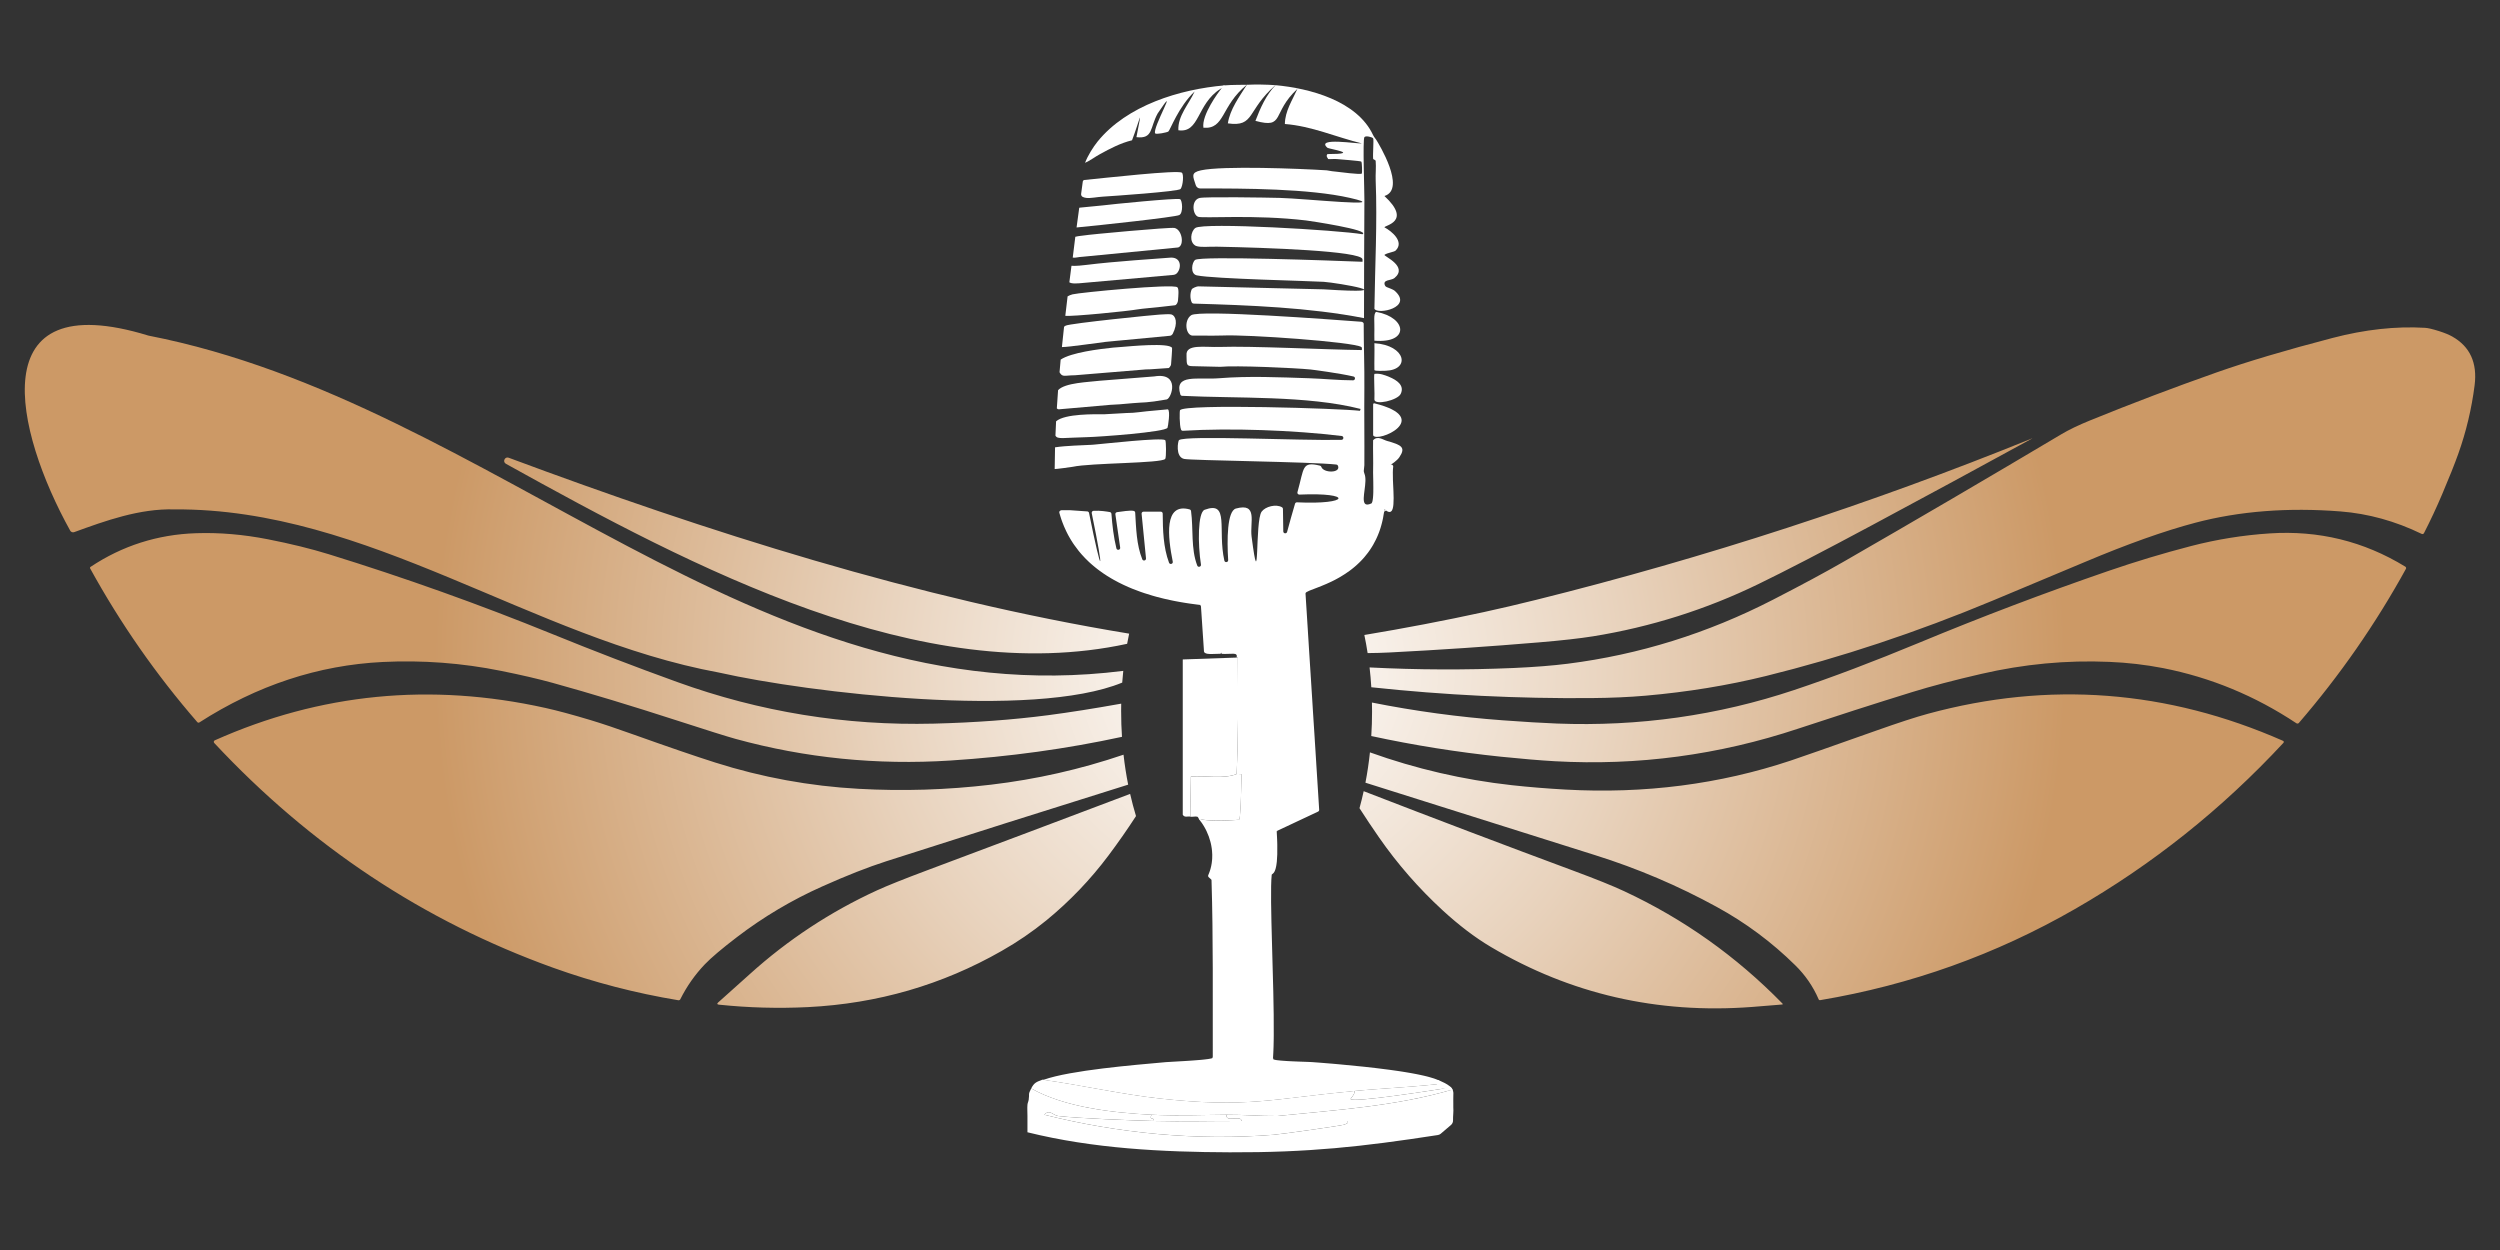 <svg xmlns="http://www.w3.org/2000/svg" xmlns:xlink="http://www.w3.org/1999/xlink" id="Full-Black" viewBox="0 0 3000 1500"><rect x="0" y="0" width="3000" height="1500" fill="#333333" stroke="none"/><defs><style>      .cls-1 {        fill: url(#radial-gradient);      }      .cls-1, .cls-2 {        stroke-width: 0px;      }      .cls-2 {        fill: #fff;      }    </style><radialGradient id="radial-gradient" cx="1500" cy="799.99" fx="1500" fy="799.99" r="1507.19" gradientUnits="userSpaceOnUse"><stop offset="0" stop-color="#fff"></stop><stop offset=".3" stop-color="#e8d2bc"></stop><stop offset=".65" stop-color="#c96"></stop></radialGradient></defs><g id="Logo"><g><g><g><path class="cls-2" d="m1728.96,1360.44c-1,.85-2.23,1.41-3.52,1.61-91.28,14.11-155.66,21.09-249.76,20.73-81.15-.31-163.86-4.45-242.74-24.05.07-6.51-.1-13.03,0-19.54.07-4.44-.41-9.13,0-13.53.22-2.37,1.13-3.58,1.5-6.01,1.17-7.57-1.12-5.55,3.01-13.53,40.14,22.72,98.43,29.25,144.29,31.56-3.08,7.67,3.13,1.77,3.01,7.52-28.33-.75-89.84-3.09-114.98-6.01-5.85-.68-10.45-8.67-16.53-1.5,89.37,22.42,183,31.43,275.05,24.05,10.42-.84,77.52-10.39,84.17-12.02.99-.24,7.29-2.2,4.51-4.51-42.33-.13-84.67.2-127.01,0-.67-7.78-19.82,2.45-18.04-7.52,20.37-.13,40.52,1.72,60.87,1.5,69.88-7.08,142.17-11.77,209.67-31.56.06.16.9-1.16,1.5,3.01.28,1.9-.14,4.05,0,6.01.17,2.48-.22,5.04,0,7.52.13,1.49-.13,3.02,0,4.51.46,5.11-.46,10.2-.32,15.77.06,2.12-.84,4.16-2.46,5.54l-12.24,10.45Z"></path><path class="cls-2" d="m1742.46,1307.64c-67.49,19.79-139.79,24.47-209.67,31.57-20.36.22-40.51-1.65-60.87-1.51-30.38.19-59.72,1.53-90.2,0-45.86-2.32-104.15-8.84-144.28-31.57,3.63-7.05,6.26-7.77,13.53-10.52,46.77,6.41,93.64,17.37,140.53,22.54,105.85,11.66,134.86.33,233.71-9.01,1.77,2.63-4.83,9.34-4.49,9.77,3.51,4.47,99.25-10.64,112.73-12.79,6.91-1.1,6.95-4.42,9.01,1.51Z"></path><path class="cls-2" d="m1384.74,1345.21c34.96.93,70.19-.16,105.21,0,42.33.2,84.67-.13,127.01,0,2.78,2.3-3.52,4.27-4.51,4.51-6.65,1.63-73.75,11.19-84.17,12.02-92.05,7.38-185.68-1.63-275.05-24.05,6.08-7.17,10.68.82,16.53,1.5,25.14,2.92,86.65,5.26,114.98,6.01Z"></path><path class="cls-2" d="m1471.92,1337.7c-1.78,9.96,17.37-.26,18.04,7.52-35.02-.16-70.25.93-105.21,0,.13-5.74-6.08.16-3.01-7.52,30.46,1.54,59.82.19,90.18,0Z"></path><path class="cls-2" d="m1733.45,1306.13c-13.48,2.15-109.22,17.26-112.73,12.79-.33-.43,6.26-7.15,4.49-9.77,3.92-.36,7.81-.72,11.71-1.03,1.74-.17,3.51-.29,5.26-.43,3.25-.26,6.48-.53,9.73-.74,4.44-.33,8.91-.67,13.36-.98,3.42-.26,6.84-.5,10.25-.74,6.29-.45,12.57-.91,18.86-1.41,5.88-.45,11.73-.96,17.59-1.53,4.61-.43,9.23-.91,13.81-1.43.05,0,.07,0,.12-.02,2.01-.22,4.04-.48,6.05-.72.19.26-.69,3.11,1.51,6.02Z"></path></g><g><path class="cls-2" d="m1588.41,347.21c100.38,6.5,16.73-7.84,0-9.03-13.48-.96-132.82-3.54-152.27-7.75-8.17-1.77-6.01-15.58-1.9-18.59,7.62-4.9,164.21.88,200.75,2.29,0-1.51.19-1.51,0-3.01-1.17-9.99-115.89-13.96-174.34-15.1-11.16-.26-19.14,1.22-25.57-.93-8.56-4.28-6.07-17.64-.67-21.53,9.77-7.07,172.31,2.65,200.59,7.53,9.61-5.11-63.28-16.04-67.63-16.54-61.66-7.34-123.01-2.27-129.53-4.4-6.76-2.2-8.75-19.81,1.51-22.54,6.52-1.74,80.78-.53,96.46-.12,29.97.74,138.21,12.28,84.17,0-49.14-11.18-126.26-11.4-179.7-11.33-2.49.02-4.64-1.63-5.38-3.99-3.42-10.83-6.29-14.98,6.21-17.76,25.86-5.69,119.04-2.08,151.07,0,1.58.1,4.59,1.05,10.52,1.51,4.66.36,30.23,4.13,31.57,2.25.41-.57.29-13.53-.76-14.27-1.19-.86-25.19-2.61-29.3-3.01-3.44-.33-7.05.24-10.52,0,.19-1-3.18-3.11-.76-6,41.66-.05,1.51-6.21,0-7.53-14.89-13.05,36.59-4.54,41.35-5.26-31.02-7.58-60.25-20.82-92.44-23.3.22-15.56,8.94-28.51,15.03-42.09-31.36,28.97-14.46,48.09-50.36,38.33,5.88-15.39,12.71-30.78,24.04-42.83,40.72,3.66,98.15,18.71,117.25,60.11,1.05,2.32,3.27,4.45,4.52,6.76,1.22,2.1,35.78,57.81,9.01,66.13,33.32,30.93.1,35.08,0,37.59,8.65,4.56,24.14,17.26,13.53,27.79-1.98,1.96-10.06,2.61-13.53,5.26-.5,1.79,28.85,13.96,12.02,27.82-3.92,3.23-14.7,1.53-11.35,8.94.41.93,1.22,1.65,2.2,1.96,2.82.96,8.05,3.18,9.15,4.13,23.47,20.31-20.7,29.35-24.04,21.8.67-51.19,3.56-102.91,1.51-154.08-.31-7.62.67-15.77,0-23.3-.12-1.15-2.99-2.06-3.01-2.25-.62-5.47.91-23.01,0-24.81-.81-1.55-9.06-3.56-10.52-1.48-2.2,3.08.1,65.53,0,75.88-.43,47.11-.29,94.21-.48,141.29-65.29-12.76-138.18-15.51-204.48-17.42-.93-.05-1.79-.6-2.22-1.43-2.17-4.42-2.08-11.26-.05-15.63.72-1.55,5.96-3.54,7.66-3.64l150.72,3.57Z"></path><g><path class="cls-2" d="m1464.4,106.71c-28.7,18.33-24.52,53.27-50.36,49.61-.88-17.28,12.74-31.48,19.55-46.6-19.6,18.67-29.3,46.32-31.57,48.11-1.41,1.1-14.6,3.78-15.77,2.25-4.25-5.59,31.02-65.77,3.01-24.04-9.54,17.21-5.23,30.95-25.55,28.56,8.34-42.06,3.44-18.95-5.28,3.75-13.48,3.23-26.27,9.92-38.31,16.54-6.12,3.35-11.76,7.53-18.04,10.52,2.99-8.22,9.61-18.86,15.03-25.55,35.25-43.47,98.58-62.78,152.48-67.4.57.96-3.2,3.27-5.19,4.25Z"></path><path class="cls-2" d="m1530.53,102.22c-34.74,30.26-24.41,50.44-57.11,45.83,2.6-16.98,13.79-31.96,22.78-46.32,10.6-.49,23.55-.32,34.32.49Z"></path><path class="cls-2" d="m1496.2,101.73c-31.45,25.4-25.98,53.52-52.09,51.58-2.46-15.15,18.32-43.11,21.22-46.68,2.15-2.65.73-3.8,4.25-4.17,7.11-.74,25.53-.67,26.62-.73Z"></path></g><path class="cls-2" d="m1295.41,249.21l-.36.34c-1.06,7.78-2.12,15.58-3.17,23.41,27.99-2.63,117.53-12.31,123.15-14.85,5.07-2.28,3.86-17.99.99-19.13-4.17-1.65-82.34,6.16-92.9,7.52l-27.7,2.71Z"></path><path class="cls-2" d="m1418.2,207.22c-5.08-3.45-91.88,6.29-116.87,8.74-1.04.1-1.85.9-1.99,1.93-.66,4.89-1.32,9.79-1.98,14.7-.2,1.51.53,3.04,1.9,3.69,1.28.6,2.71,1.03,4.32,1.21,5.32.61,12.73-1.09,19.54-1.5,9.79-.6,91.24-6.12,93.58-9.22,2.96-3.92,4.03-17.83,1.5-19.54Z"></path><path class="cls-2" d="m1302.07,195.39c6.28-2.99,11.92-7.16,18.04-10.52l-18.04,10.52Z"></path><path class="cls-2" d="m1271.44,446.74c3.62,6.26,5.66,3.71,17.93,3.58.25,0,.51-.01.76-.03l84.86-7c.79-.07,4.83-.04,5.62-.15l21.81-1.5c.57,0,2.59-2.81,2.7-3.47.06-.35.14-.98.21-1.68.08-.75,1.47-18.34,1.14-19.01-3.42-6.62-51.06-1.9-60.81-1.13l-10.03.78c-16.51,1.71-50.3,5.89-62.83,14.39"></path><path class="cls-2" d="m1385.27,451.69l-4.78.38-61.13,4.85c-13.15,1.66-41.37,2.23-49.67,11.28-.55,7.31-1.05,14.59-1.5,21.86.63.74,1.6,1.2,2.66,1.11l61.73-5.39c.17-.01.32-.02.49-.02,4.35-.03,14.57-.87,26.46-1.98,13.73-1.27,14.92.05,40.49-4.45,5.69-1,16.7-32.81-14.75-27.65Z"></path><path class="cls-2" d="m1266.53,522.72c2.47,4.86,9.21,2.47,38.55,1.84,13.48-.29,93.49-6,95.95-11.28.48-.98,3.7-20.61.38-22.09-1.24.1-5.08.51-6.28.6-1.19.1-2.39.19-3.56.31-26.03,2.15-26.79,3.37-40.12,3.54l-25.93,1.46c-11.03,0-47.6-.91-58.22,8.49"></path><path class="cls-2" d="m1405.27,377.25c-2.53-.62-10.54.19-13.89.26-4.54.12-107.26,10.44-112.61,13.29-.63.33-1.26.76-1.89,1.24-.9,8.16-1.77,16.31-2.59,24.46,8.38.02,43.24-5.23,51.83-6.17l.41-.05,1.24-.12c.84-.1,1.79-.17,2.92-.29l2.37-.22c.84-.1,1.72-.17,2.65-.26.76-.07,1.53-.14,2.34-.24.36-.02.69-.05,1.05-.1.33-.02.69-.07,1.05-.1.96-.1,1.94-.17,2.92-.26l5.02-.48,53.08-5.02,2.45-.24c1.63-.16,3.05-1.17,3.78-2.63,6.23-12.41,3.77-21.63-2.12-23.09Z"></path><path class="cls-2" d="m1406.11,402.72c-.48.22-1.27.26-1.94.29l-3.01.19,4.95-.48Z"></path><path class="cls-2" d="m1278.36,378.97c7.38,1.1,74.96-5.55,86.84-7.72,4.74-.87,21.41-2.23,27.81-3.01l16.81-1.9c2.13-.24,3.62-3.63,3.78-5.76.42-5.5,1.34-13.84-.73-15.82-4.83-4.61-117.49,6.3-125.83,8.45-2.29.59-4.24,1.43-5.92,2.43"></path><path class="cls-2" d="m1402.83,309.28c-10.86.87-67.34,4.55-98.82,8.57-5.13.66-12.26,1.4-18.25,1.14-.86,6.59-1.7,13.19-2.54,19.79,2.95,1.87,8.58,1.58,18.4.58l106.32-9.48c1.75-.16,3.41-.93,4.57-2.24,5.58-6.31,5.25-20.23-9.68-18.36Z"></path><path class="cls-2" d="m1409.37,273.55c-5.37-1.11-103.43,7.91-108.8,9.02-1.25.26-6.08.51-10.2,1.58-1.04,7.72-2.07,17.21-3.09,24.96,2.72.65,6.52-.8,11.79-.99l114.71-11.16c7.75-2.55,4.78-21.51-4.4-23.41Z"></path><path class="cls-2" d="m1647.77,485.48c0-.11-.05-1.81,1.5-1.5,72.47,18.03,2.45,48.33-1.5,38.33v-36.82Z"></path><path class="cls-2" d="m1667.31,452.41c8.74,3.66,18.51,10.01,13.53,20.29-3.78,7.79-31.36,13.99-31.56,6.76.52-5.88-.85-29.3,0-30.81,6.54-.84,12.16,1.29,18.04,3.76Z"></path><path class="cls-2" d="m1649.27,408.82c0-4.49-.18-9.04,0-13.53.3-7.35-1.49-19.73,2.25-21.04,37.15,6.76,40.2,38.19-2.25,34.57Z"></path><path class="cls-2" d="m1662.81,444.91c-2.49.07-12.59.55-13.53-.76-.22-10.75.29-21.56,0-32.31,37.83,2.49,43.5,31.95,13.53,33.08Z"></path><path class="cls-2" d="m1327.77,410.16c.84-.1,1.79-.17,2.92-.29l-2.92.29Z"></path><path class="cls-2" d="m1343.06,408.7l-10.01.96c.84-.1,1.72-.17,2.65-.26.76-.07,1.53-.14,2.34-.24.36-.02.69-.05,1.05-.1.33-.02.69-.07,1.05-.1.96-.1,1.94-.17,2.92-.26Z"></path></g><g><g><path class="cls-2" d="m1520.78,823.66c-20.48-15.7-4.35-43.76,7.5-46.6,36.85-8.84,28.51,74.25-7.5,46.6Zm134.5-258.52c1.84.17,1.43-1.43,1.51-1.51,8.75-7.96,7.1,40.58,5.26,42.09-10.99,9.01-4.9-28.18-6.76-40.58Zm-166.84,231.46c-2.15-19.79,1.7-41.78,3.01-61.61.26-3.87,1.6-5.71,1.51-9.03-.1-3.49,2.84-3.47-.74-6-3.06,1.62-27.44,3.39-44.05,2.96-2.94-.1-3.06-4.42-.12-4.64,15.13-1.17,30.3-3.25,44.91-7.36,48.8-13.72,97.01-49.95,112.73-99.95,9.77-31.09.6-60.44,18.78-53.37,3.06,1.19.79,9.49.74,12.04-.33,22.75-21.25,66.56-36.06,84.91-6.36,7.86-16.04,17.06-24.04,23.3v1.51c35.92-20.34,49.88-64.22,55.28-71.22.48-.62,1.27-.91,2.06-.84l25,2.87c.22.02.45.02.67-.02,4.16-.69,6.62-1.86,10.47.12.74.38,1.27,1.1,1.31,1.94.41,8.39-4.49,14.96-7.6,22.06-4.88,11.07-5.9,12.09-13.53,21.03-31.43,36.85-90.39,63.98-139.19,63.19-1.19-.02-2.18.84-2.32,2.01-.38,3.08-1.08,8.99-1.29,14.48-.86,22.46-2.41,45.15-3.01,67.63-4.92.12-4.13-2.68-4.52-6.02Zm0,477.96c-1.86.26-5.62.26-7.5,0-3.18-.43-6.67,1.36-9.01-2.25-1.15-70.14,2.75-140.48-3.01-210.43,1-1.53,8.25-.53,10.52-.74,2.75-.26,6.24-.19,9.01,0,3.37.24,4.42-3.63,7.53.74q.74,105.23,1.51,210.43c-2.37,3.61-5.83,1.82-9.03,2.25Zm22.56-259.26c-3.42,4.85-3.58,24.4-.76,36.8-2.34,2.61-43.04.67-44.33-2.25q-.38-22.18-.74-44.33c34.65,3.39,34.34,20.91,55.61-3.01,1.51,6.21-8.25,10.61-9.77,12.79Z"></path><path class="cls-2" d="m1398.26,528.15c-4.68-3.35-72.24,4.3-85.67,5.42-.86.07-1.72.14-2.58.19-11.23.68-30.39.95-43.95,3.03-.24,8.72-.4,17.4-.45,26.03.05,0,.09.02.13.03,1.25.17,20.29-2.42,21.53-2.69,21.71-4.76,106.72-4.07,110.99-9.48,1.39-1.74,1.15-21.72,0-22.54Z"></path><path class="cls-2" d="m1726.52,1296.43c-.31-.14-.62-.29-.96-.43-.67-.29-1.39-.57-2.13-.86-.36-.14-.76-.29-1.15-.43-.53-.19-1.05-.38-1.6-.57-1.67-.55-3.49-1.1-5.42-1.62t-.05-.02c-.96-.26-1.96-.53-2.96-.79-1.03-.26-2.1-.53-3.18-.76-.72-.17-1.46-.33-2.22-.5-1.48-.33-3.04-.67-4.64-1-.76-.17-1.55-.31-2.37-.48-1.58-.31-3.2-.62-4.88-.93-.81-.14-1.65-.29-2.51-.45-1.91-.33-3.87-.67-5.86-1-.98-.14-1.98-.31-2.99-.48-.76-.12-1.53-.24-2.29-.36-.24-.02-.5-.07-.76-.12-1.1-.17-2.2-.33-3.32-.5-3.35-.48-6.76-.96-10.23-1.43-10.01-1.34-20.31-2.56-30.28-3.63-9.99-1.08-19.62-2.01-28.3-2.77-.45-.05-.88-.07-1.31-.12-2.32-.22-4.57-.41-6.72-.6-.86-.07-1.7-.14-2.53-.22-.1,0-.22,0-.31-.02-3.01-.24-5.83-.48-8.41-.69-1.58-.12-3.06-.24-4.45-.36-1.55-.12-2.99-.22-4.28-.33-.69-.05-1.36-.1-1.98-.14-.19-.02-.36-.02-.55-.05-.84-.07-1.6-.12-2.27-.17-.45-.02-1-.07-1.7-.1-.26-.02-.55-.02-.84-.05-.29,0-.6-.02-.93-.05-.74-.02-1.55-.05-2.44-.1-.43,0-.88-.02-1.36-.05-2.58-.1-5.57-.19-8.75-.31-1.31-.05-2.65-.1-4.04-.17-.17,0-.33,0-.5-.02-.6-.02-1.19-.05-1.82-.07-1.29-.05-2.58-.12-3.85-.17-.33-.02-.69-.02-1.03-.05-.67-.05-1.36-.07-2.03-.12-.5-.02-1-.05-1.51-.07-.5-.05-.98-.07-1.46-.1-.6-.05-1.17-.07-1.74-.12-.69-.05-1.36-.1-2.01-.14-.31-.02-.62-.05-.91-.07-.6-.05-1.17-.1-1.72-.14-1.67-.14-3.2-.31-4.49-.48-.43-.07-.84-.12-1.24-.19-.57-.1-1.1-.19-1.55-.29-1.24-.26-2.01-.57-2.17-.91.02-.45.07-.93.1-1.41v-.14c.05-.74.1-1.48.14-2.25.05-.98.12-2.01.17-3.06.02-.33.02-.67.05-1.03.02-.69.05-1.41.1-2.15.05-1.1.07-2.25.12-3.39.02-.69.05-1.39.07-2.1v-.07c.02-.74.02-1.48.05-2.25.05-1.51.07-3.04.1-4.61,0-.53.02-1.08.02-1.63.02-1.46.05-2.94.05-4.44.55-62.14-5.26-165.24-2.46-192.41,0-.12.02-.22.07-.29.02-.07.05-.12.1-.17,0-.02.02-.05.05-.07.05-.07.1-.12.14-.14l.07-.07c.12-.1.24-.19.38-.29.02-.05.07-.07.1-.1h.02c.07-.07.14-.12.24-.17.31-.24.67-.55,1.08-1.03.14-.17.29-.36.45-.57v-.02c.1-.14.19-.29.31-.45.1-.19.19-.36.31-.55.1-.21.22-.43.31-.65.1-.22.22-.45.31-.72s.19-.53.31-.81c.05-.14.1-.29.14-.45.1-.31.19-.65.31-.98.02-.19.07-.36.14-.55.12-.55.26-1.12.41-1.77v-.02c.1-.41.17-.86.26-1.31.05-.24.07-.48.12-.74.1-.74.22-1.53.33-2.39v-.05c.07-.55.14-1.12.22-1.74.48-4.85.72-11.35.53-20.08-.02-.93-.05-1.86-.07-2.82-.02-1.12-.07-2.29-.12-3.49-.05-.88-.07-1.79-.12-2.72-.1-1.86-.19-3.8-.31-5.81v-.12c-.02-.48-.07-.96-.1-1.46.48-.24.96-.45,1.43-.67l20.77-9.77,1.86-.88,11.88-5.57,3.15-1.48,10.59-4.99c.86-.41,1.39-1.29,1.31-2.25l-.55-8.87-.62-9.87-.67-10.66-.17-2.58-.31-4.99-.17-2.46-.14-2.41-.45-7.03-.29-4.52-.26-4.37-.14-2.15-.26-4.21-.26-4.09-.12-2.01-.26-3.92-.48-7.58-.33-5.45-.12-1.77-.22-3.51-.12-1.72-.1-1.7-.22-3.37-.22-3.3-.1-1.65-.22-3.23-.19-3.18-.1-1.6-.31-4.68-.38-6.19-.76-12.28-.5-7.74-.29-4.73-.31-4.78-.1-1.62-.21-3.3-.22-3.32-.1-1.7-.22-3.42-.12-1.74-.22-3.54-.24-3.61-.17-2.77c-.12-1.84-.24-3.75-.36-5.66l-.19-2.92-.12-1.98-.26-4.04-.26-4.13-.26-4.28-.14-2.17-.57-9.01-.14-2.34-.14-2.39c-.1-1.58-.22-3.2-.31-4.85l-.17-2.49-.31-5.09-.33-5.23-.17-2.7-.36-5.5-.36-5.66-.55-8.84-.14-2.06v-.19c-.02-.26-.02-.53-.05-.79.14-.31.45-.65.91-.98.02,0,.05-.02.07-.05.14-.1.29-.19.45-.29.76-.48,1.79-.98,3.08-1.51.22-.1.43-.19.65-.29,4.54-1.86,11.71-4.3,20.08-7.98,1.79-.79,3.61-1.62,5.5-2.51.98-.48,1.98-.98,2.99-1.48.62-.31,1.24-.62,1.89-.96.72-.38,1.41-.74,2.13-1.15.72-.38,1.43-.79,2.15-1.19.74-.41,1.46-.81,2.17-1.24,3.63-2.13,7.29-4.52,10.92-7.19.65-.48,1.29-.96,1.94-1.46.62-.48,1.27-.98,1.91-1.51.33-.26.65-.53.96-.79.31-.24.62-.53.96-.79.62-.53,1.24-1.08,1.89-1.62.62-.55,1.24-1.12,1.86-1.7.6-.55,1.19-1.12,1.79-1.7.36-.33.72-.69,1.08-1.05.67-.65,1.29-1.31,1.94-1.98.65-.67,1.27-1.34,1.91-2.06.5-.57,1.03-1.17,1.55-1.77,1.41-1.65,2.8-3.35,4.11-5.14.43-.57.84-1.15,1.24-1.72.55-.74,1.08-1.51,1.58-2.27.69-1,1.34-2.03,1.98-3.08.55-.86,1.05-1.72,1.58-2.63,1.08-1.84,2.08-3.75,3.04-5.74.38-.72.72-1.46,1.05-2.2.19-.41.36-.81.55-1.22.29-.65.57-1.31.86-1.98.07-.14.14-.31.19-.48.36-.84.72-1.72,1.03-2.58.07-.14.12-.29.17-.43.33-.88.67-1.79.98-2.7.05-.17.12-.33.17-.5.29-.86.57-1.74.86-2.65.02-.12.07-.24.1-.36.02-.02.02-.05.02-.07.26-.81.5-1.65.72-2.49.26-.93.53-1.89.76-2.84.26-.96.48-1.94.69-2.92.22-.84.38-1.67.55-2.53.45-2.27.86-4.59,1.19-6.98,0-.05.02-.1.02-.14t.02-.05c.17-1.24.31-2.51.45-3.78,1.08.98,2.06,1.74,2.94,2.27l.14.07c.22.14.43.24.62.36.02,0,.02.02.05.02.21.1.41.19.6.26.14.07.31.14.45.19,1.62.5,2.84.12,3.78-.98.1-.12.19-.24.29-.38,0,0,0-.02.02-.02.1-.12.17-.26.24-.41.05-.02.05-.07.07-.1.22-.41.43-.88.6-1.41.12-.33.22-.67.31-1.03.17-.65.31-1.36.43-2.13.02-.12.05-.26.05-.38.12-.74.22-1.55.26-2.39.38-4.3.26-9.7.02-15.42v-.05c-.05-1.24-.12-2.49-.17-3.75-.02-.65-.05-1.29-.1-1.94-.07-1.24-.12-2.51-.17-3.78v-.05c-.07-1.24-.12-2.51-.17-3.73-.12-3.32-.19-6.55-.12-9.49.02-.74.02-1.46.07-2.15,0-.33.02-.67.05-.98.02-.57.07-1.12.12-1.65.02-.38.07-.76.12-1.12,0-.07,0-.14.02-.22,0-.17.02-.31.05-.48.24-1.84-1.62-3.27-3.3-2.44,1.48-.74,3.08-1.72,4.73-3.08,2.34-1.96,4.3-3.47,6.02-6.02,7.96-11.88,2.49-14.6-15.03-19.53-4.88-1.39-11.11-6.57-16.54-.76-.26,12.26.33,24.57,0,36.83.41-.17-.02.41,0,0q-.02.55-.02,1.39v.05c0,1.72.07,4.11.12,6.88.05,1.34.07,2.75.1,4.21.02.6.02,1.22.02,1.84.02,1.94.05,3.94.05,5.93,0,.84,0,1.65-.02,2.46t0,.05c0,.81,0,1.62-.02,2.41v.05c-.02.79-.05,1.58-.07,2.34v.02c-.02.76-.07,1.53-.12,2.25-.07.98-.14,1.94-.24,2.8-.1.88-.19,1.7-.33,2.41-.12.72-.26,1.36-.43,1.91-.17.57-.36,1.03-.57,1.39-.1.17-.22.33-.33.43-.12.12-.24.22-.36.26-.93.41-1.77.72-2.51.91-2.6.74-4.25.29-5.23-.96v-.02c-4.23-5.45,3.68-26.12-.5-35.87-.6-1.41-.88-2.94-.6-4.45l.55-5.33v-.12s.02-.1.02-.12c.22-30.76-.31-61.56,0-92.32.24-25.83-.81-51.79-.79-77.5,0-1.22-1.65-2.22-2.84-2.32-35.75-2.63-194.03-14.66-204.14-7.87-9.33,6.27-6.52,25.17,2.37,24.52,2.8-.22,15.38.05,22.55.05,2.39,0,11.26-.12,12.64-.19,29.68-1.43,156.87,7.7,166.43,13.72,1.39.86.62,2.53.76,3.75-44.21-.53-132.66-5.08-170.59-3.75-17.75.62-41.11-4.04-39.78,10.1v1.6c.23,9.13-.14,11.11,6.57,11.35.92.03,33.02.89,33.93.8,17.85-1.84,89.38,1.29,108.24,3.2,2.92.29,34.84,4.47,51.6,8.41,2.7.65,2.22,4.59-.55,4.59-17.54-.02-35.06-1.91-52.55-2.49-36.02-1.17-72.18-2.87-108.22,0-25.72,2.06-54.22-5.8-46.45,19.46.29.93,1.15,1.6,2.13,1.65,65.46,3.3,149.96-.65,214.17,15.72q-.38,1.12-.76,2.25c-22.23-2.77-210.22-8.77-215.91-.74-.62.88-.84,17.92,1.19,23.28.36.93,1.29,1.51,2.29,1.43,57.02-3.56,133.86-.65,190.46,6.24,2.87.33,2.68,4.56-.22,4.64-50.04,1.17-186.42-5.78-195,.32-1.08.76-4.73,19.88,6.02,22.54,7.93,1.96,152.41,3.39,182.91,6.78.84.1,1.55.65,1.86,1.43,3.82,9.03-17.4,9.03-19.96,1.36-.26-.74-.88-1.29-1.65-1.48-22.15-5.31-18.71,2.53-27.01,31.81-.43,1.53.76,3.01,2.37,2.94,64.96-2.87,60.89,12.33-2.89,9.27-1.1-.05-2.08.65-2.37,1.67-3.2,11.3-6.6,22.47-9.51,33.79-.69,2.6-4.54,2.15-4.59-.55l-.41-27.03c-.02-.76-.38-1.51-1.03-1.89-7.15-4.3-20-1-24.54,5.19-8.29,11.23-2.06,106.9-12.04,30.07-2.27-17.52,7.96-41.01-18.78-33.82-10.73,2.87-10.83,38-9.34,61.85.19,2.84-3.97,3.42-4.59.65-8.32-37.28,6.52-72.1-23.64-61.01-8.34,3.08-8.25,41.47-4.42,65.75.43,2.75-3.49,3.78-4.47,1.19-7.79-20.48-4.47-43.38-7.43-65.41-.12-.93-.79-1.7-1.7-1.96-31.24-8.53-26.1,33.34-20.24,62.69.55,2.8-3.49,3.92-4.49,1.24-6.91-18.55-7.41-39.1-7.58-58.94,0-1.27-1.05-2.29-2.32-2.29h-20.7c-1.36,0-2.44,1.17-2.29,2.56l5.28,53.49c.26,2.7-3.49,3.58-4.49,1.1-6.98-17.49-7.34-37.26-8.48-55.95-.07-.93-.67-1.82-1.58-2.05-4.18-1.15-14.94.81-20.17,1.43-1.31.14-2.22,1.34-2.03,2.63l5.76,39.91c.43,2.89-3.85,3.75-4.54.91-3.3-13.53-4.92-27.53-5.95-41.42-.07-1.08-.86-1.94-1.91-2.13-3.51-.6-11.5-2.01-19.6-1.48-1.41.1-2.41,1.43-2.13,2.82,15.75,76.38,12.31,77.36-3.23-.24-.19-.96-.93-1.7-1.89-1.86l-21.47-1.51h-9.6c-.24.1-.5.17-.76.22t-.05.02c-1.31.26-2.22,1.55-1.89,2.84v.05c.41,1.48.84,2.94,1.29,4.37.33,1.1.67,2.17,1.03,3.25.1.26.17.5.26.74.31.91.62,1.79.96,2.68,1.31,3.58,2.8,7.05,4.4,10.4.43.91.86,1.82,1.31,2.7.5,1,1.03,2.01,1.55,2.99.67,1.24,1.36,2.46,2.08,3.66.41.72.84,1.43,1.27,2.13.72,1.17,1.43,2.32,2.17,3.42.53.79,1.05,1.55,1.6,2.32,1.65,2.41,3.39,4.73,5.21,6.98.6.76,1.22,1.51,1.84,2.22.62.76,1.27,1.51,1.91,2.22,2.75,3.11,5.62,6.05,8.63,8.87.57.55,1.17,1.1,1.79,1.63.45.43.93.84,1.41,1.24.76.67,1.53,1.34,2.32,1.98.81.69,1.65,1.39,2.49,2.06.86.67,1.7,1.34,2.56,2.01.86.65,1.72,1.29,2.6,1.94,2.75,2.03,5.59,3.97,8.51,5.81,1.7,1.08,3.39,2.1,5.14,3.13.93.55,1.89,1.1,2.84,1.63,1.91,1.08,3.85,2.1,5.81,3.13,1.96,1,3.92,1.98,5.93,2.92,2.01.96,4.04,1.86,6.07,2.75t.05.02c1.53.67,3.06,1.29,4.61,1.94,3.11,1.24,6.24,2.44,9.39,3.56,1.58.57,3.18,1.12,4.78,1.65,3.44,1.15,6.91,2.22,10.4,3.23,1.7.5,3.42.96,5.11,1.43,2.77.74,5.54,1.43,8.32,2.1,2.99.69,5.97,1.36,8.96,1.98.65.14,1.31.29,1.96.41.88.19,1.77.36,2.65.53,1.79.36,3.61.69,5.4,1,1.1.19,2.22.38,3.35.57,1,.17,2.01.33,3.01.5.65.1,1.27.22,1.89.29,1.03.17,2.08.33,3.11.48,2.89.43,5.78.81,8.65,1.17,1.1.14,2.2.29,3.3.41h.02c.65.07,1.27.14,1.91.22.05.62.07,1.22.12,1.79.02.05.02.1.02.14l.07,1.27.12,1.77.12,1.72c.07,1.1.14,2.17.22,3.18l.1,1.48.36,5.38.19,2.89,1.12,16.85.22,3.15.36,5.38.33,4.97c.02.45.05.88.1,1.36.1,1.36.19,2.82.29,4.37.05.36.14.69.33.98.1.12.22.24.33.36.24.19.48.38.74.53.05.05.1.07.14.07.19.12.41.24.65.33.05.02.12.05.21.07.29.12.6.22.91.29.26.07.55.14.86.19,3.56.62,8.63,0,13.89.02h.86c1.15,0,2.15-.79,2.34-1.89-.1.65-.14,1.29-.19,1.96,12.26.69,19.88-2.61,18.04,4.52h1.51c0,2.49-.02,5,0,7.5.26,44.07.62,88.21-1.51,132.26,1.15-.45,4.13.31,6,0,0,.12,0,.24-.02.38,0,.31-.02.67-.05,1.08,0,.48-.02,1-.05,1.6-.02,1.29-.07,2.87-.12,4.64,0,.6-.02,1.19-.05,1.84-.05,2.41-.12,5.11-.19,7.96-.02.53-.02,1.05-.05,1.58,0,.38,0,.76-.02,1.15-.02.72-.05,1.43-.07,2.17-.02,1.84-.1,3.7-.17,5.57,0,.55-.02,1.1-.05,1.65,0,.41-.02.81-.05,1.19-.02.79-.05,1.55-.07,2.32-.07,1.94-.17,3.82-.24,5.62-.05.74-.07,1.43-.12,2.13-.14,2.92-.33,5.57-.53,7.77-.05.67-.12,1.29-.19,1.89-.02.22-.05.43-.07.65-.02.21-.05.41-.07.6-.07.53-.14.98-.24,1.36-.17.96-.36,1.58-.57,1.74-.48.02-.93.05-1.41.07-.02.02-.05.02-.07.02h-.07c-2.6.17-5.23.31-7.86.43-1.22.1-2.44.14-3.66.19h-.19c-1.74.1-3.51.14-5.26.19-2.03.07-4.09.1-6.12.1h-.07c-1.17,0-2.34,0-3.51-.05-.65,0-1.27-.02-1.89-.05-.69,0-1.36-.02-2.03-.07-.67,0-1.36-.05-2.03-.1-1.31-.05-2.63-.14-3.94-.26-.74-.05-1.51-.12-2.25-.22-.76-.07-1.51-.17-2.25-.24-.1,0-.19-.02-.26-.02-1.82,0-6.24-2.34-5.23-.76,0,.02,3.32,4.42,3.35,4.44.5.72.98,1.46,1.46,2.2.45.69.88,1.41,1.31,2.13.05.07.07.14.12.22.36.6.69,1.19,1.03,1.82.36.65.72,1.31,1.05,1.98.29.6.6,1.17.86,1.77,1.94,4.06,3.47,8.32,4.59,12.67.14.55.29,1.1.41,1.67.07.31.14.65.22.96.19.76.33,1.53.45,2.29.19.91.33,1.82.45,2.75.02.12.02.24.05.36.12.86.24,1.74.29,2.63.02.05.02.12.02.17.29,3.01.36,6.02.19,9.01-.02.79-.1,1.55-.17,2.34-.19,2.34-.55,4.68-1.05,6.95-.02.17-.05.33-.12.48-.14.74-.31,1.48-.53,2.2-.12.48-.26.96-.41,1.43-.12.5-.29.98-.45,1.46-.17.53-.33,1.05-.55,1.55-.17.5-.36,1-.57,1.51-.1.33-.22.65-.38.96-.12.36-.29.72-.43,1.05-.41.88-.24,1.91.43,2.58l.05.05c.57.55,1.24,1.12,1.82,1.65.26.24.5.43.69.62s.36.36.5.53c.07.07.14.14.17.19.12.14.19.24.19.31,2.15,70.62,1.34,141.29,1.51,211.94v1.48c-.12.26-.74.53-1.79.79-1.98.5-5.43.96-9.68,1.39-.93.1-1.91.19-2.92.29-2.94.26-6.14.5-9.46.74-1.22.1-2.46.19-3.7.26-.22.02-.43.02-.67.05-1,.05-2.03.12-3.06.19-.1,0-.19.02-.29.02-1.43.1-2.84.17-4.25.26-1.15.07-2.27.12-3.39.19-.57.05-1.15.07-1.72.1-1.82.12-3.56.22-5.19.31-.31.02-.62.02-.91.05-1.79.1-3.44.19-4.88.29-.45.02-.86.05-1.27.07h-.22c-.24.02-.48.02-.69.05-.33.02-.65.05-.96.07-.17,0-.33.02-.5.02-.22.02-.41.02-.57.05-.12,0-.22,0-.31.02-.26,0-.5.02-.69.05-37.23,3.35-113.45,9.61-145.78,21.05-.45.14-1.08-.17-1.51,0,46.77,6.41,93.64,17.37,140.53,22.54,105.85,11.66,134.86.33,233.71-9.01,3.92-.36,7.81-.72,11.71-1.03,1.74-.17,3.51-.29,5.26-.43,3.25-.26,6.48-.53,9.73-.74,4.44-.36,8.91-.67,13.36-.98,3.42-.26,6.84-.5,10.25-.74,6.29-.45,12.57-.91,18.86-1.41,5.88-.48,11.73-.98,17.59-1.53,4.61-.43,9.23-.91,13.81-1.43.05,0,.07,0,.12-.02,2.25-.36,2.7-3.44.62-4.4Z"></path><g><path class="cls-2" d="m1489.95,928.86c0,.12,0,.24-.02.38,0,.31-.02.67-.05,1.08,0,.48-.02,1-.05,1.6-.02,1.29-.07,2.87-.12,4.64,0,.6-.02,1.19-.05,1.84-.05,2.41-.12,5.11-.19,7.96-.02.53-.02,1.05-.05,1.58,0,.38,0,.76-.02,1.15-.02.72-.05,1.43-.07,2.17-.02,1.84-.1,3.7-.17,5.57,0,.55-.02,1.1-.05,1.65,0,.41-.02.81-.05,1.19-.02.79-.05,1.55-.07,2.32-.07,1.94-.17,3.82-.24,5.62-.05.74-.07,1.43-.12,2.13-.14,2.92-.33,5.57-.53,7.77-.05.67-.12,1.29-.19,1.89-.02.22-.05.43-.07.65-.02.21-.05.41-.07.6-.07.53-.14.98-.24,1.36-.17.96-.36,1.58-.57,1.74-.48.02-.93.05-1.41.07-.02.02-.05.02-.07.02h-.07c-2.6.17-5.23.31-7.86.43-1.22.1-2.44.14-3.66.19h-.19c-1.74.1-3.51.14-5.26.19-2.03.07-4.09.1-6.12.1h-.07c-1.17,0-2.34,0-3.51-.05-.65,0-1.27-.02-1.89-.05-.69,0-1.36-.02-2.03-.07-.69-.02-1.36-.07-2.03-.1-1.31-.07-2.63-.14-3.94-.26-.74-.05-1.51-.12-2.25-.22-.76-.07-1.51-.17-2.25-.24-.1,0-.19-.02-.26-.02-1.74-.22-3.49-.48-5.23-.76-.19-.02-.88-2.65-2.25-2.99-2.27-.57-6.14.57-8.27,0q.38-24.07.74-48.11c18.12-1.36,39.29,3.2,54.87-3.01,1.15-.45,4.13.31,6,0Z"></path><g><path class="cls-2" d="m1483.95,928.86c-15.58,6.21-36.76,1.65-54.87,3.01q-.36,24.04-.74,48.11c-2.89-.81-6.74,1.58-9.03-2.27v-186.37q32.34-1.12,64.65-2.25h1.51c0,2.49-.02,5,0,7.5.26,44.07.62,88.21-1.51,132.26Z"></path><path class="cls-2" d="m1452.38,904.82v15.03c-7.59.4-14.05,1.88-19.54-5.26,1.63-29.36-2.18-66.68,0-94.69.05-.67,7.21-.64,0-12.02,23.2-2.21,14.24,3.29,15.03,19.54.79,16.26-.75,67.17,1.5,76.65.27,1.12,1.99.77,3.01.75Z"></path><path class="cls-2" d="m1452.38,919.85v-15.03c1.64-12.48-2.15-88.35,0-92.44.7-1.33,9.42,1.89,9.77,2.25,3.48,3.59,4.21,92.54,2.25,99.95-2.75,10.43-11.25,5.22-12.02,5.26Z"></path></g></g></g><g><path class="cls-2" d="m1441.22,727.75c-.12-1.05-.96-1.89-2.03-2.01.65.07,1.27.14,1.91.22.05.62.07,1.22.12,1.79Z"></path><path class="cls-2" d="m1444.82,781.67s-.02-.1-.02-.14l-.26-4.23c.1,1.36.19,2.82.29,4.37Z"></path><path class="cls-2" d="m1445.49,783.01s-.07-.05-.1-.07c-.1-.1-.17-.19-.24-.29.1.12.22.24.33.36Z"></path><path class="cls-2" d="m1455.39,1267.85v1.46c-.12.26-.74.53-1.79.79,1.05-.26,1.79-1.15,1.79-2.25Z"></path><path class="cls-2" d="m1487.53,981.99c-.17.96-.36,1.58-.57,1.74-.48.02-.93.05-1.41.07,1-.1,1.79-.84,1.98-1.82Z"></path><path class="cls-2" d="m1497.47,1272.32c-2.37,3.61-5.83,1.82-9.03,2.25-1.86.26-5.62.26-7.5,0-3.18-.43-6.67,1.36-9.01-2.25-1.15-70.14,2.75-140.48-3.01-210.43,1-1.53,8.25-.53,10.52-.74,2.75-.26,6.24-.19,9.01,0,3.37.24,4.42-3.63,7.53.74q.74,105.23,1.51,210.43Z"></path><path class="cls-2" d="m1511,1015.31c-3.42,4.85-3.58,24.4-.76,36.8-2.34,2.61-43.04.67-44.33-2.25q-.38-22.18-.74-44.33c34.65,3.39,34.34,20.91,55.61-3.01,1.51,6.21-8.25,10.61-9.77,12.79Z"></path><path class="cls-2" d="m1529.71,1271.72c-1.24-.26-2.01-.57-2.17-.91.02-.45.07-.93.1-1.41,0,1.1.74,1.98,1.82,2.25.1.02.17.05.26.07Z"></path><path class="cls-2" d="m1533.47,996.59c-.81.38-1.34,1.24-1.34,2.13-.02-.48-.07-.96-.1-1.46.48-.24.96-.45,1.43-.67Z"></path><path class="cls-2" d="m1520.78,823.66c-20.48-15.7-4.35-43.76,7.5-46.6,36.85-8.84,28.51,74.25-7.5,46.6Z"></path><path class="cls-2" d="m1567.52,710.71c-.55.43-.86,1.08-.86,1.77-.02-.26-.02-.53-.05-.79.14-.31.45-.65.91-.98Z"></path><path class="cls-2" d="m1647.56,597.81c-.1.88-.19,1.7-.33,2.41.12-.74.24-1.53.33-2.41Z"></path><path class="cls-2" d="m1664.24,613.25c-1.31-.81-3.04,0-3.39,1.51.17-1.24.31-2.51.45-3.78,1.08.98,2.06,1.74,2.94,2.27Z"></path><g><g><path class="cls-2" d="m1480.94,1274.56c-3.18-.43-6.67,1.36-9.01-2.25-1.15-70.14,2.75-140.48-3.01-210.43,1-1.53,8.25-.53,10.52-.74-1.27,7.24,2.92,6.02,3.01,6.76,1.36,10.23-1.15,175.63-1.51,206.66Z"></path><path class="cls-2" d="m1511,1015.31c-3.42,4.85-3.58,24.4-.76,36.8-2.34,2.61-43.04.67-44.33-2.25q-.38-22.18-.74-44.33c34.65,3.39,34.34,20.91,55.61-3.01,1.51,6.21-8.25,10.61-9.77,12.79Z"></path><path class="cls-2" d="m1497.47,1272.32c-2.37,3.61-5.83,1.82-9.03,2.25q1.51-19.91,3.01-39.82c-.62-.84-3.01-4.25-3.01-4.52,0-56.35.45-112.73,0-169.09,3.37.24,4.42-3.63,7.53.74q.74,105.23,1.51,210.43Z"></path><path class="cls-2" d="m1491.45,1234.75q-1.51,19.91-3.01,39.82c-1.86.26-5.62.26-7.5,0,.36-31.02,2.87-196.43,1.51-206.66-.1-.74-4.28.48-3.01-6.76,2.75-.26,6.24-.19,9.01,0,.45,56.35,0,112.73,0,169.09,0,.26,2.39,3.68,3.01,4.52Z"></path></g><g><path class="cls-2" d="m1520.78,823.66c-20.48-15.7-4.35-43.76,7.5-46.6,36.85-8.84,28.51,74.25-7.5,46.6Z"></path><path class="cls-2" d="m1532.79,786.08c20.14-2.88,19.52,48.26-4.51,37.58-15.05-6.69-7.44-35.87,4.51-37.58Z"></path></g></g></g></g></g><path class="cls-2" d="m1743.32,1307.95l-4.9.41-13.14-4.49s-2.61-4.18.29-7.86c0,0,15.61,5.64,17.76,11.95Z"></path><path class="cls-1" d="m1347.93,805.03c-.5,4.66-.93,9.34-1.27,14.08-107.19,44.17-376.03,12.26-483.46-11.95-225.39-41.37-421.15-197.36-653.93-195.9-41.87-1.15-82.88,13.69-120.21,27.29-1.84.67-3.9-.07-4.83-1.79-66.1-119.09-107.86-295.87,93.76-234.09.12.05.26.07.38.1,416.27,81.4,725.96,458.07,1169.55,402.27Zm1594.88-401.15c-4.01-2.27-9.32-4.44-15.89-6.52-7.74-2.46-13.34-3.78-16.78-3.97-35.13-2.08-72.18,1.98-111.15,12.17-55.92,14.6-102.19,28.37-138.78,41.25-51.17,18-101.86,37.24-152.07,57.67-13.81,5.62-25.26,11.11-34.3,16.49-86.61,51.55-173.58,102.48-260.91,152.74-22.37,12.88-50.86,28.22-85.51,46.03-78.37,40.29-160.43,65.87-246.23,76.74-18.16,2.29-39.72,3.99-64.65,5.11-57.64,2.49-115.41,2.29-173.05-.67.91,7.82,1.6,15.75,2.08,23.78,87.76,9.42,175.99,13.74,264.25,13,23.8-.21,45.38-1.17,64.77-2.87,50.43-4.4,98.58-12.28,144.52-23.61,90.12-22.27,180.89-52.43,272.28-90.55,36.57-15.22,73.13-30.54,109.65-45.93,51.81-21.87,96.29-37.69,133.45-47.49,53.06-13.96,111.13-18.47,174.2-13.53,33.22,2.61,65.67,11.59,97.36,26.96,1,.48,2.2.1,2.72-.91,7.82-15.25,15.13-30.9,21.92-46.91,8.46-19.95,14.84-35.97,19.17-48.06,9.51-26.67,16.11-54.3,19.67-82.4,3.42-27.01-5.5-46.51-26.72-58.5Zm-504.73,122.36c-193.32,78.44-391.95,143.11-594.37,193.49-22.32,5.57-43.38,10.49-63.17,14.79-47.42,10.32-95.19,19.45-143.32,27.46,1.48,7.1,2.8,14.34,3.94,21.73,9.08-.07,17.83-.31,26.22-.74,60.03-3.06,119.97-7.12,179.82-12.16,27.05-2.27,48.54-4.69,64.5-7.24,68.88-11.09,135.77-32.22,198.53-62.76,31.69-15.34,77.46-39.08,137.25-71.12,63.72-34.15,127.26-68.57,190.69-103.27.93-.53.88-.57-.1-.17Zm-1827.64,23.04c-4.64-1.72-7.67,4.85-3.35,7.27,226.49,125.69,498.82,269.53,745.48,216.02.74-4.11,1.53-8.17,2.41-12.19-253.45-41.56-507.47-122.75-744.55-211.1Zm2275.98,130.73c-49.85-30.52-104.18-43.81-162.9-39.91-31.86,2.08-63.43,7.17-94.31,15.18-33.6,8.72-66.82,18.74-99.66,30.04-76.26,26.27-151.62,54.85-226.11,85.77-55.21,22.92-105.37,41.9-150.47,56.95-91.72,30.61-186.6,44-284.66,40.22-17.61-.69-39.22-1.98-64.77-3.87-52.79-3.87-105.3-10.99-157.21-21.34.1,3.58.14,7.19.14,10.83,0,9.92-.31,19.72-.93,29.37,51.38,11.11,103.34,19.38,155.65,24.81,25.45,2.6,47.01,4.42,64.7,5.43,99.47,5.54,196.71-7.46,291.71-39.03,45.53-15.1,91.22-29.78,137.04-43.97,22.58-6.98,50.07-14.22,82.43-21.7,51.53-11.93,102.96-16.78,154.24-14.53,21.63.88,43.16,3.37,64.41,7.48,57.19,11.26,110.53,33.32,160,66.2.93.62,2.2.45,2.92-.41,49.16-56.98,92.2-118.95,128.46-184.88.5-.93.22-2.08-.69-2.63Zm-1541.06,173.87c0-3.18.02-6.33.1-9.49-33.08,5.93-62.4,10.54-87.97,13.89-42.18,5.5-87.9,8.84-137.11,10.09-105.83,2.63-208.4-14.03-307.75-49.95-50.28-18.16-100.19-37.33-149.7-57.5-88.04-35.8-177.45-67.73-268.24-95.79-21.41-6.62-45.81-12.62-73.25-18-29.52-5.78-58.24-8.22-86.2-7.27-46.2,1.53-88.43,15.01-126.62,40.44-.6.41-.79,1.19-.43,1.82,36.21,65.89,79.35,127.74,128.65,184.5.62.69,1.65.81,2.44.29,69.36-44.55,142.73-68.73,220.09-72.53,47.56-2.34,95.21,1.24,141.89,10.68,24.31,4.9,45.03,9.73,62.16,14.46,44.67,12.36,94.35,27.41,149.11,45.14,36.54,11.85,59.94,19.19,70.14,22.01,83.65,22.99,169.66,31.64,258.01,25.96,70.48-4.54,139.02-13.98,205.7-28.42-.67-9.94-1-20.08-1-30.33Zm1394.32,35.13c-138.97-61.16-281.03-71.96-426.24-32.46-14.51,3.94-35.08,10.66-61.68,20.08-56.62,20.08-90.84,32.05-102.65,35.99-85.46,28.49-175.54,40.13-270.23,34.89-22.32-1.24-43.88-2.99-64.72-5.28-58.1-6.4-115.24-19.64-170.23-39.38-1.31,12.45-3.13,24.62-5.4,36.4,92.66,29.33,184.64,58.31,275.96,87.04,50.47,15.82,99.28,36.61,145.67,62.04,34.46,18.81,66.1,42.33,94.04,69.9,12,11.69,21.58,25.6,28.2,40.99.29.69,1.03,1.1,1.77.98,108.84-18.28,210.79-54.75,305.88-109.41,92.87-53.39,176.26-119.85,250.1-199.39.33-.36.48-.86.38-1.34-.1-.48-.43-.86-.86-1.05Zm-1391.45,16.63c-51.6,17.54-104.92,29.61-159.1,35.99-52.7,6.26-105.83,7.91-158.81,4.95-58.43-3.2-116.25-13.79-172-31.52-23.99-7.62-56.45-18.74-97.36-33.36-21.13-7.58-38.69-13.48-52.7-17.69-21.46-6.45-39.39-11.28-53.77-14.48-137.8-30.59-270.06-17.64-396.77,38.88-.19.1-.38.21-.53.36-.81.74-.86,1.98-.12,2.8,115.55,123.77,251.08,213.66,406.57,269.68,48.83,17.52,99.16,30.59,150.35,39.05.98.17,1.96-.31,2.39-1.22,7.65-15.32,17.52-29.42,29.35-41.82,7.7-8.03,20.58-18.93,38.62-32.72,31.69-24.21,66.11-44.67,102.55-60.89,29.11-13.03,54.68-23.09,76.67-30.14,96.58-30.97,193.32-61.64,290.23-91.92-2.32-11.64-4.18-23.64-5.57-35.94Zm790.65,298.55c-55.37-56.64-118.66-101.55-189.85-134.74-13.53-6.33-33.58-14.41-60.15-24.28-84.08-31.21-168.23-63.14-252.45-95.74-1.53,6.96-3.2,13.74-5.04,20.39,7.67,11.97,15.53,23.76,23.61,35.35,22.06,31.71,47.56,60.89,76,87.06,19.72,18.14,39.07,32.86,58.07,44.12,95.5,56.55,199.84,80.54,313.01,72.03,12.09-.91,24.19-1.89,36.28-2.94,1.1-.07,1.27-.5.53-1.24Zm-782.72-251.51c-80.97,30.64-162.08,61.16-243.32,91.58-27.82,10.4-47.89,18.45-60.27,24.11-55.8,25.55-107.35,59.49-152.88,100.64-12.93,11.66-25.52,22.94-37.78,33.84-1.79,1.6-1.48,2.51.88,2.75,35.44,3.73,71.1,4.68,106.69,2.94,83.62-4.18,161.13-26.65,232.51-67.42,18.83-10.68,36.76-22.92,53.53-36.57,27.96-22.87,53.01-49.02,74.66-77.94,11.54-15.39,22.56-31.16,33.03-47.3-2.6-8.6-4.97-17.49-7.05-26.65Z"></path></g></g></svg>